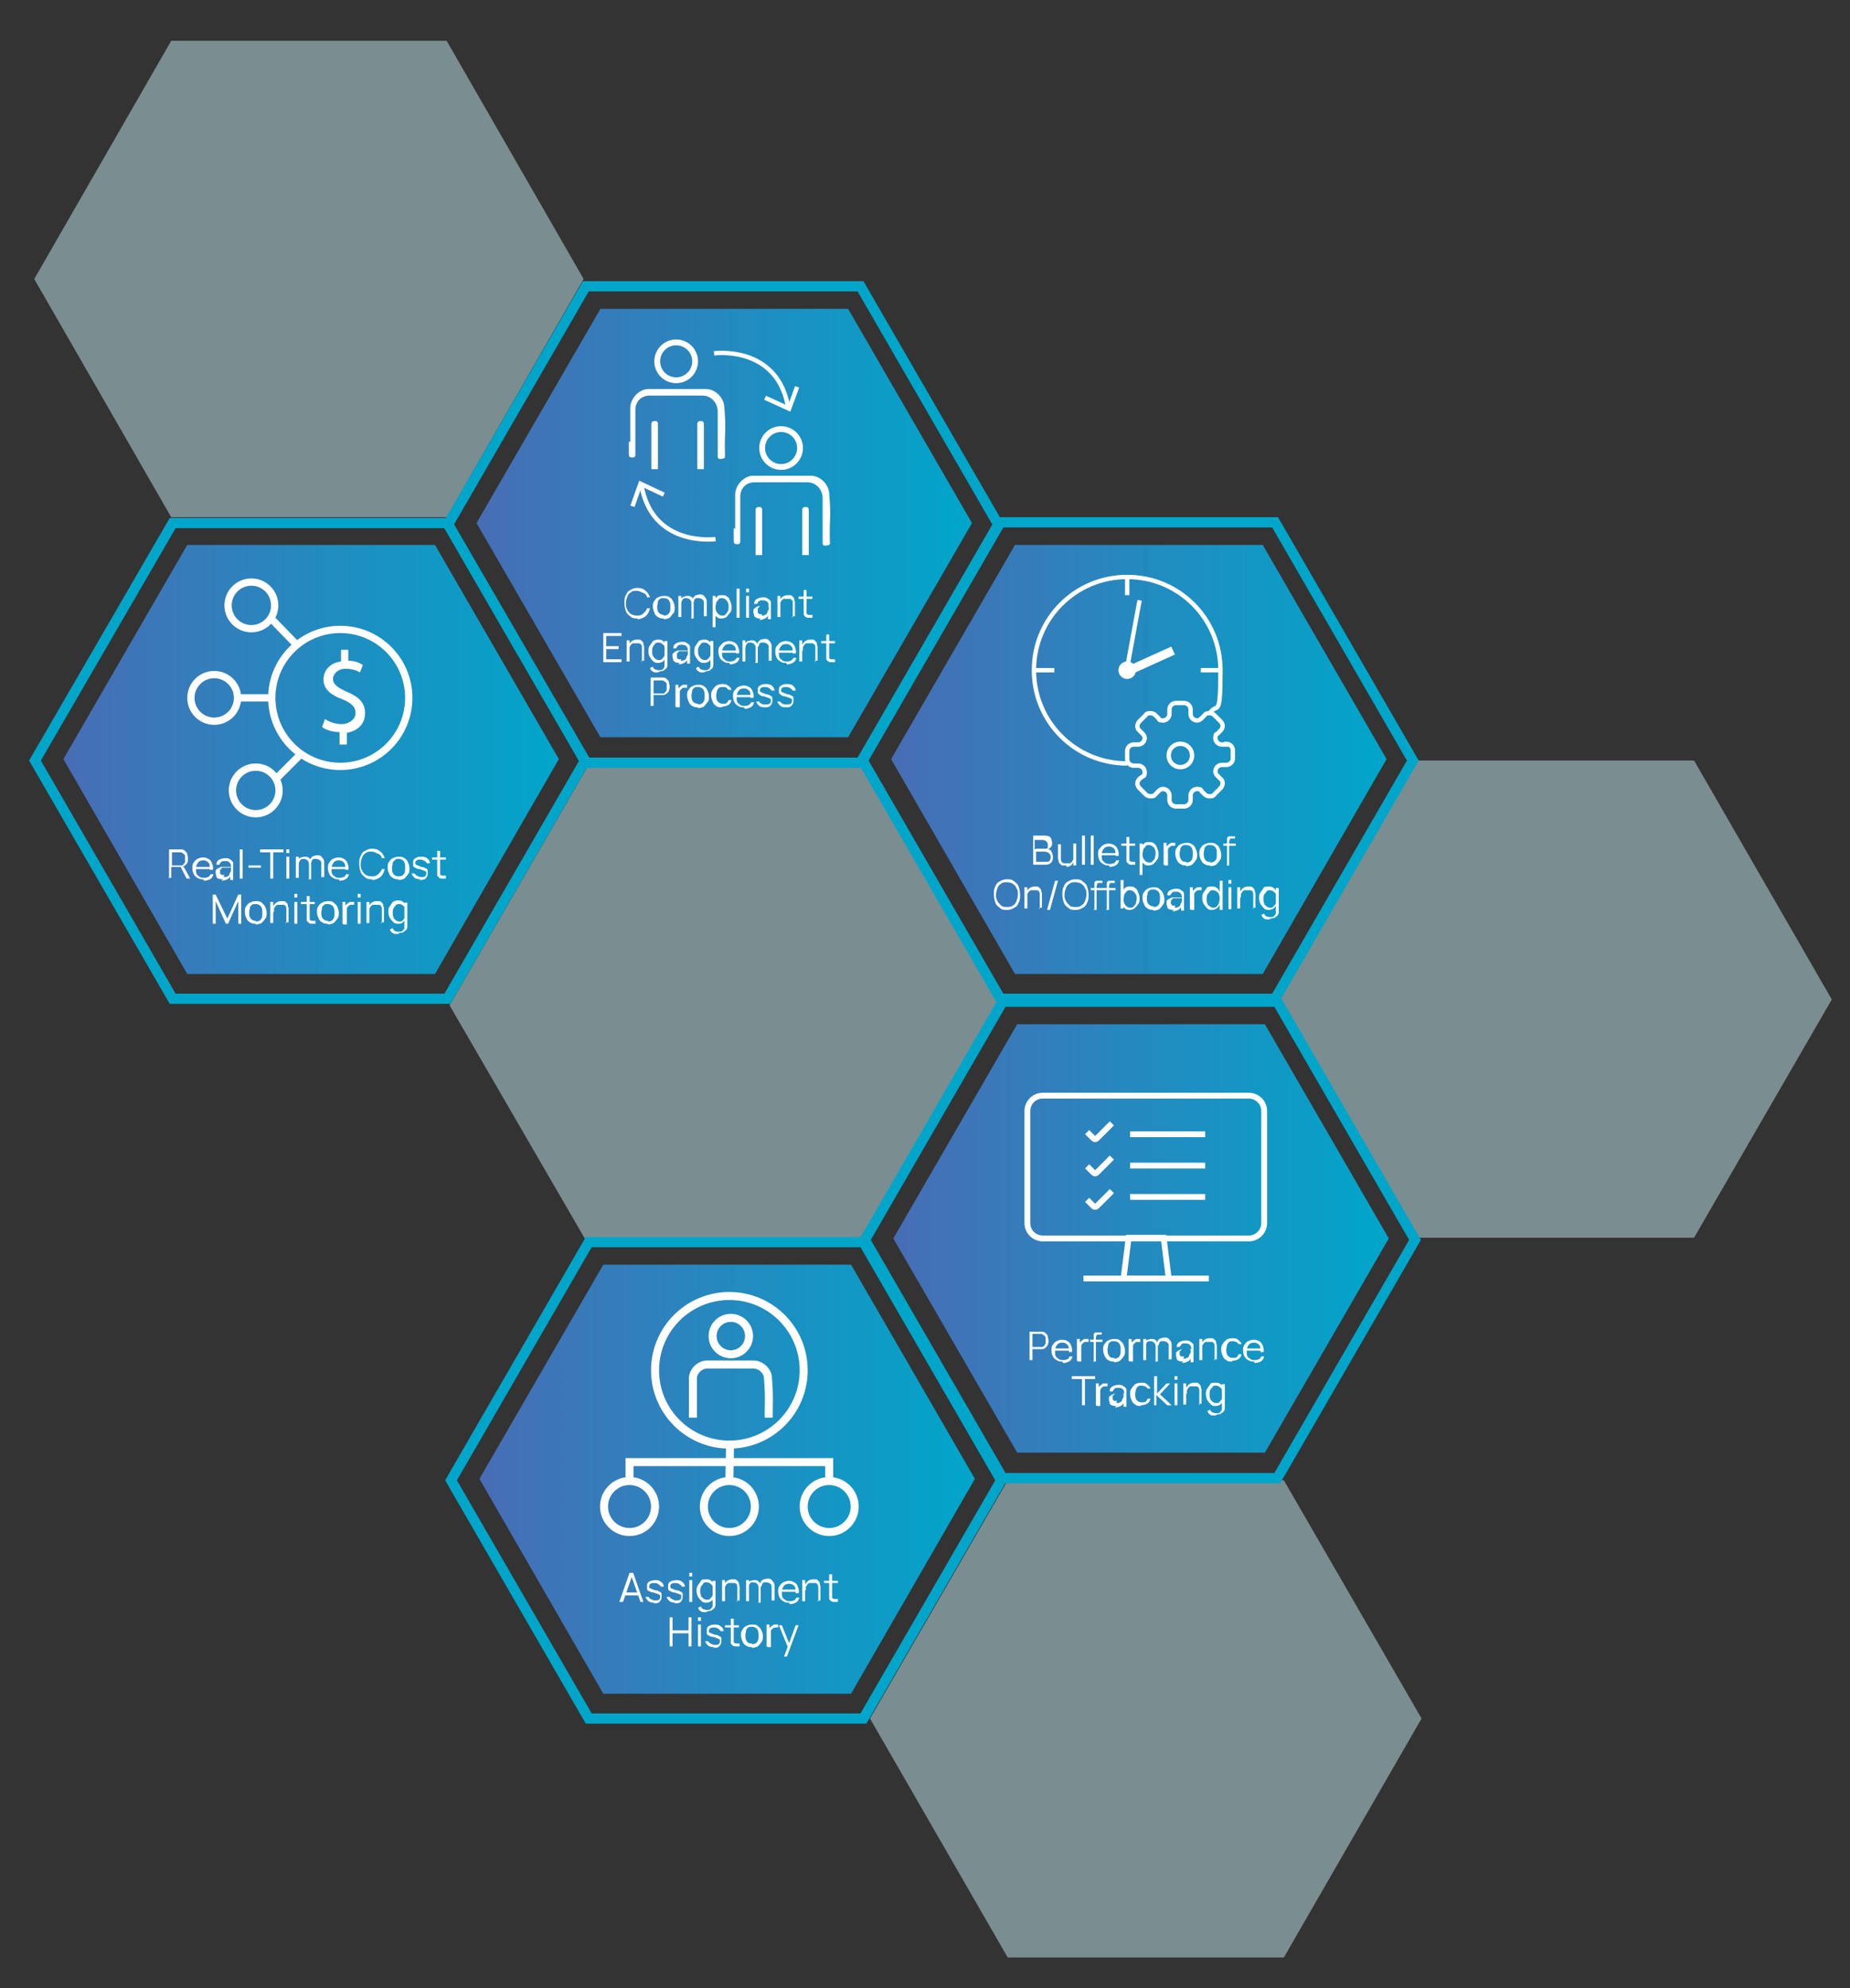 <?xml version="1.0" encoding="UTF-8"?>
<svg id="Layer_1" data-name="Layer 1" xmlns="http://www.w3.org/2000/svg" version="1.1" xmlns:xlink="http://www.w3.org/1999/xlink" viewBox="0 0 253.9 272.9">
  <rect x="0" y="0" width="253.9" height="272.9" fill="#333333" stroke="none"/>
  <defs>
    <style>
      .cls-1 {
        fill: url(#linear-gradient);
      }

      .cls-1, .cls-2, .cls-3, .cls-4, .cls-5, .cls-6, .cls-7 {
        stroke-width: 0px;
      }

      .cls-8 {
        stroke-width: .8px;
      }

      .cls-8, .cls-9, .cls-10, .cls-11, .cls-12, .cls-13, .cls-14, .cls-15 {
        fill: none;
        stroke-miterlimit: 10;
      }

      .cls-8, .cls-10, .cls-11, .cls-12, .cls-13, .cls-14, .cls-15 {
        stroke: #fff;
      }

      .cls-2 {
        fill: url(#linear-gradient-5);
      }

      .cls-9 {
        stroke: #00a6ca;
        stroke-width: 1.4px;
      }

      .cls-10 {
        stroke-width: 1.1px;
      }

      .cls-3 {
        fill: url(#linear-gradient-2);
      }

      .cls-11 {
        stroke-width: .8px;
      }

      .cls-4 {
        fill: url(#linear-gradient-3);
      }

      .cls-12 {
        stroke-width: .6px;
      }

      .cls-5 {
        fill: #c3e8f1;
        opacity: .5;
      }

      .cls-13 {
        stroke-width: 1px;
      }

      .cls-14 {
        stroke-width: 1.2px;
      }

      .cls-6 {
        fill: #fff;
      }

      .cls-15 {
        stroke-width: .6px;
      }

      .cls-7 {
        fill: url(#linear-gradient-4);
      }
    </style>
    <linearGradient id="linear-gradient" x1="65.4" y1="71.8" x2="133.4" y2="71.8" gradientUnits="userSpaceOnUse">
      <stop offset="0" stop-color="#486db5"/>
      <stop offset="1" stop-color="#00a6ca"/>
    </linearGradient>
    <linearGradient id="linear-gradient-2" x1="122.3" y1="104.2" x2="190.3" y2="104.2" xlink:href="#linear-gradient"/>
    <linearGradient id="linear-gradient-3" x1="65.8" y1="203" x2="133.8" y2="203" xlink:href="#linear-gradient"/>
    <linearGradient id="linear-gradient-4" x1="8.7" y1="104.2" x2="76.7" y2="104.2" xlink:href="#linear-gradient"/>
    <linearGradient id="linear-gradient-5" x1="122.6" y1="170" x2="190.6" y2="170" xlink:href="#linear-gradient"/>
  </defs>
  <polygon class="cls-5" points="176.2 268.7 138.3 268.7 119.4 235.9 138.3 203.2 176.2 203.2 195.1 235.9 176.2 268.7"/>
  <polygon class="cls-5" points="232.5 169.9 194.6 169.9 175.7 137.2 194.6 104.4 232.5 104.4 251.4 137.2 232.5 169.9"/>
  <polygon class="cls-5" points="118.3 170.6 80.6 170.6 61.7 138 80.6 105.3 118.3 105.3 137.1 138 118.3 170.6"/>
  <polygon class="cls-5" points="61.3 71 23.5 71 4.7 38.3 23.5 5.6 61.3 5.6 80.1 38.3 61.3 71"/>
  <g>
    <polygon class="cls-1" points="116.4 101.2 82.4 101.2 65.4 71.8 82.4 42.4 116.4 42.4 133.4 71.8 116.4 101.2"/>
    <polygon class="cls-9" points="118.1 104.7 80.4 104.7 61.5 72 80.4 39.3 118.1 39.3 137 72 118.1 104.7"/>
  </g>
  <g>
    <polygon class="cls-3" points="173.3 133.7 139.3 133.7 122.3 104.2 139.3 74.8 173.3 74.8 190.3 104.2 173.3 133.7"/>
    <polygon class="cls-9" points="175 137.1 137.3 137.1 118.4 104.4 137.3 71.7 175 71.7 193.9 104.4 175 137.1"/>
  </g>
  <g>
    <polygon class="cls-4" points="116.8 232.5 82.8 232.5 65.8 203 82.8 173.6 116.8 173.6 133.8 203 116.8 232.5"/>
    <polygon class="cls-9" points="118.5 235.9 80.8 235.9 61.9 203.2 80.8 170.5 118.5 170.5 137.4 203.2 118.5 235.9"/>
  </g>
  <g>
    <polygon class="cls-7" points="59.7 133.7 25.7 133.7 8.7 104.2 25.7 74.8 59.7 74.8 76.7 104.2 59.7 133.7"/>
    <polygon class="cls-9" points="61.4 137.1 23.7 137.1 4.8 104.4 23.7 71.8 61.4 71.8 80.3 104.4 61.4 137.1"/>
  </g>
  <g id="Artwork_30" data-name="Artwork 30">
    <circle class="cls-13" cx="46.7" cy="95.8" r="9.4"/>
    <circle class="cls-13" cx="34.5" cy="83.1" r="3.2"/>
    <g>
      <circle class="cls-13" cx="35.1" cy="108.5" r="3.2"/>
      <circle class="cls-13" cx="29.4" cy="95.8" r="3.2"/>
    </g>
    <line class="cls-13" x1="37.2" y1="84.9" x2="40.7" y2="88.5"/>
    <line class="cls-13" x1="37.8" y1="107" x2="41.3" y2="103.5"/>
    <line class="cls-13" x1="37.5" y1="95.8" x2="32.6" y2="95.8"/>
    <path class="cls-6" d="M46.6,102.1v-1.6c-.9,0-1.9-.3-2.4-.7l.4-1.1c.6.4,1.4.7,2.3.7s1.9-.6,1.9-1.5-.6-1.4-1.8-1.9c-1.6-.6-2.6-1.4-2.6-2.7s.9-2.3,2.4-2.5v-1.6h1v1.5c.9,0,1.6.3,2,.6l-.4,1c-.3-.2-1-.5-2-.5s-1.7.7-1.7,1.4.6,1.2,2,1.8c1.6.7,2.4,1.5,2.4,2.9s-.9,2.4-2.5,2.7v1.6h-1Z"/>
  </g>
  <g id="Artwork_58" data-name="Artwork 58">
    <g>
      <path class="cls-6" d="M89.4,64.4c0-6.2,0,.3,0-6,0-.4,0-.6.5-.6.3,0,.4.1.4.5,0,.5,0,1,0,1.5,0,5.8,0-1.2,0,4.6h-.9Z"/>
      <path class="cls-6" d="M95.7,64.4c0-6.2,0,.3,0-6,0-.4,0-.6.5-.6.3,0,.4.1.4.5,0,.5,0,1,0,1.5,0,5.8,0-1.2,0,4.6h-.9Z"/>
      <path class="cls-6" d="M86.5,60.7c0-1.6,0-3.2,0-4.7,0-1.3,1.2-2.6,2.5-2.6,2.6,0,5.3,0,7.9,0,1.2,0,2.4,1.1,2.5,2.4.3,3.4,0,3.4.1,6.8,0,.4-.2.3-.5.4-.4,0-.5,0-.5-.5,0-3.1,0-2.9,0-6,0-1.2-.9-2.2-2.1-2.2-2.4,0-4.8,0-7.2,0-1.2,0-2,.8-2,2,0,3.1,0,2.9,0,6,0,.3,0,.5-.4.5-.4,0-.5-.1-.5-.5,0-1.7,0,0,0-1.7Z"/>
      <circle class="cls-11" cx="92.8" cy="49.6" r="2.6"/>
    </g>
    <g>
      <path class="cls-6" d="M103.7,76.2c0-6.2,0,.3,0-6,0-.4,0-.6.5-.6.3,0,.4.1.4.5,0,.5,0,1,0,1.5,0,5.8,0-1.2,0,4.6h-.9Z"/>
      <path class="cls-6" d="M110.1,76.2c0-6.2,0,.3,0-6,0-.4,0-.6.5-.6.3,0,.4.1.4.5,0,.5,0,1,0,1.5,0,5.8,0-1.2,0,4.6h-.9Z"/>
      <path class="cls-6" d="M100.9,72.6c0-1.6,0-3.2,0-4.7,0-1.3,1.2-2.6,2.5-2.6,2.6,0,5.3,0,7.9,0,1.2,0,2.4,1.1,2.5,2.4.3,3.4,0,3.4.1,6.8,0,.4-.2.3-.5.4-.4,0-.5,0-.5-.5,0-3.1,0-2.9,0-6,0-1.2-.9-2.2-2.1-2.2-2.4,0-4.8,0-7.2,0-1.2,0-2,.8-2,2,0,3.1,0,2.9,0,6,0,.3,0,.5-.4.5-.4,0-.5-.1-.5-.5,0-1.7,0,0,0-1.7Z"/>
      <circle class="cls-11" cx="107.2" cy="61.5" r="2.6"/>
    </g>
    <g>
      <path class="cls-15" d="M108.2,56.1c-1.4-8.8-10.2-7.6-10.2-7.6"/>
      <polyline class="cls-15" points="105 54.6 108.3 56.1 109.4 53.1"/>
    </g>
    <g>
      <path class="cls-15" d="M88,66.4c1.4,8.8,10.2,7.6,10.2,7.6"/>
      <polyline class="cls-15" points="91.1 67.9 87.9 66.4 86.8 69.5"/>
    </g>
  </g>
  <g id="Artwork_84" data-name="Artwork 84">
    <path class="cls-12" d="M154.7,104.8c-7.1,0-12.8-5.7-12.8-12.8s5.7-12.8,12.8-12.8,12.8,5.7,12.8,12.8-.5,4.2-1.5,6"/>
    <path class="cls-12" d="M168.3,102.2h-.6c-.5,0-.9-.4-.9-.9s.1-.5.3-.6l.4-.4c.4-.4.4-.9,0-1.3l-.8-.8c-.2-.2-.4-.3-.7-.3s-.5,0-.7.3l-.4.4c-.2.2-.4.3-.6.3-.5,0-.9-.4-.9-.9v-.6c0-.5-.4-.9-.9-.9h-1.1c-.5,0-.9.4-.9.9v.6c0,.5-.4.9-.9.9s-.5-.1-.6-.3l-.4-.4c-.2-.2-.4-.3-.7-.3s-.5,0-.7.3l-.8.8c-.4.4-.4,1,0,1.3l.4.4c.2.2.3.4.3.6,0,.5-.4.9-.9.9h-.6c-.5,0-.9.4-.9.9v1.1c0,.5.4.9.9.9h.6c.5,0,.9.4.9.9s-.1.5-.3.6l-.4.3c-.4.4-.4.9,0,1.3l.8.8c.2.2.4.3.7.3s.5,0,.7-.3l.4-.4c.2-.2.4-.3.6-.3.5,0,.9.4.9.9v.6c0,.5.4.9.9.9h1.1c.5,0,.9-.4.9-.9v-.6c0-.5.4-.9.9-.9s.5.1.6.3l.4.4c.2.2.4.3.7.3s.5,0,.7-.3l.8-.8c.4-.4.4-1,0-1.3l-.4-.4c-.2-.2-.3-.4-.3-.6,0-.5.4-.9.9-.9h.6c.5,0,.9-.4.9-.9v-1.1c0-.5-.4-.9-.9-.9Z"/>
    <path class="cls-12" d="M163.6,103.7c0,.9-.7,1.6-1.6,1.6s-1.6-.7-1.6-1.6.7-1.6,1.6-1.6,1.6.7,1.6,1.6Z"/>
    <line class="cls-12" x1="142" y1="92" x2="144.7" y2="92"/>
    <line class="cls-12" x1="164.8" y1="92" x2="167.5" y2="92"/>
    <line class="cls-12" x1="154.7" y1="81.7" x2="154.7" y2="79"/>
    <circle class="cls-6" cx="154.7" cy="92" r="1.2"/>
    <line class="cls-12" x1="156.4" y1="82.4" x2="154.8" y2="91.1"/>
    <line class="cls-14" x1="154.6" y1="92.2" x2="161" y2="89.3"/>
  </g>
  <g id="Artwork_73" data-name="Artwork 73">
    <circle class="cls-10" cx="100.1" cy="188.1" r="10.2"/>
    <circle class="cls-10" cx="86.4" cy="206.8" r="3.5"/>
    <circle class="cls-10" cx="100.1" cy="206.8" r="3.5"/>
    <line class="cls-10" x1="100.2" y1="198" x2="100.1" y2="203.4"/>
    <circle class="cls-10" cx="113.8" cy="206.8" r="3.5"/>
    <polyline class="cls-10" points="113.8 203.2 113.8 200.7 86.4 200.7 86.4 203.2"/>
    <g>
      <path class="cls-10" d="M105.5,194.6c0-2.7.1-2.8-.1-5.4,0-1-1-1.9-2-1.9-2.1,0-4.2,0-6.3,0-1.1,0-2.1,1-2,2.1,0,1.3,0,2.5,0,3.8,0,1.3,0,0,0,1.4"/>
      <circle class="cls-10" cx="100.3" cy="183.4" r="2.5"/>
    </g>
  </g>
  <g>
    <path class="cls-6" d="M23.2,120.6v-4h1.5s0,0,.1,0c0,0,0,0,.1,0,.2,0,.4.1.5.2s.3.3.3.4c0,.2.1.4.1.6,0,.3,0,.6-.2.8-.2.2-.4.4-.7.4h-.1s-1.3,0-1.3,0v1.5h-.4ZM23.6,118.8h1.1s0,0,.1,0c0,0,0,0,.1,0,.1,0,.2,0,.3-.2,0,0,.2-.2.2-.3,0-.1,0-.2,0-.4s0-.2,0-.4c0-.1-.1-.2-.2-.3,0,0-.2-.1-.3-.2,0,0,0,0-.1,0,0,0,0,0-.1,0h-1.1v1.7ZM25.6,120.6l-.8-1.6h.4c0-.1.9,1.6.9,1.6h-.5Z"/>
    <path class="cls-6" d="M27.9,120.7c-.3,0-.5,0-.8-.2-.2-.1-.4-.3-.5-.5-.1-.2-.2-.5-.2-.8s0-.6.2-.8c.1-.2.3-.4.5-.5.2-.1.5-.2.7-.2s.5,0,.8.2c.2.1.4.3.5.6s.2.6.1.9h-.4c0-.5,0-.8-.2-1-.2-.2-.4-.3-.7-.3s-.6.1-.7.3c-.2.2-.3.5-.3.9s0,.7.3.9c.2.2.4.3.7.3s.4,0,.6-.1c.2,0,.3-.2.4-.4h.4c-.1.4-.3.6-.5.7-.2.1-.5.2-.8.2ZM26.8,119.3v-.3h2.3v.3h-2.3Z"/>
    <path class="cls-6" d="M30.6,120.7c-.2,0-.4,0-.6-.1-.2,0-.3-.2-.3-.3s-.1-.3-.1-.4,0-.3,0-.4c0-.1.2-.2.3-.3.1,0,.2-.1.4-.2.2,0,.3,0,.5,0,.2,0,.4,0,.5,0,.2,0,.3,0,.5,0h-.1c0-.2,0-.4-.2-.6s-.3-.2-.6-.2-.4,0-.5.1c-.1,0-.2.2-.3.4h-.4c0-.4.2-.6.4-.7.2-.1.5-.2.8-.2s.5,0,.7.2c.2.1.3.2.4.4,0,0,0,.2,0,.3,0,.1,0,.2,0,.3v1.8h-.4v-.7h.1c-.1.3-.3.5-.5.6s-.5.2-.8.2ZM30.7,120.4c.2,0,.4,0,.5-.1.1,0,.3-.2.3-.3,0-.1.1-.3.2-.4,0,0,0-.2,0-.3,0-.1,0-.2,0-.3h.2c-.1,0-.3.1-.4.1s-.3,0-.5,0c-.2,0-.3,0-.4,0,0,0-.2,0-.2.1s-.1.1-.2.2c0,0,0,.2,0,.3s0,.2,0,.2.1.1.2.2c0,0,.2,0,.4,0Z"/>
    <path class="cls-6" d="M32.9,120.6v-4h.4v4h-.4Z"/>
    <path class="cls-6" d="M34.1,119.1v-.3h1.7v.3h-1.7Z"/>
    <path class="cls-6" d="M37.1,120.6v-3.6h-1.4v-.4h3.2v.4h-1.4v3.6h-.4Z"/>
    <path class="cls-6" d="M39.3,117.1v-.5h.4v.5h-.4ZM39.3,120.6v-3h.4v3h-.4Z"/>
    <path class="cls-6" d="M40.6,120.6v-3h.4v.7h0v2.2h-.4ZM42.4,120.6v-1.9c0-.2,0-.4-.2-.6-.1-.1-.3-.2-.5-.2s-.4,0-.5.2c-.1.1-.2.3-.2.6h-.2c0-.3,0-.5.1-.6,0-.2.2-.3.4-.4.2,0,.3-.1.5-.1s.4,0,.5.1c.1,0,.3.2.3.4s.1.3.1.6v2h-.4ZM44.1,120.6v-2c0-.2,0-.4-.2-.5-.1-.1-.3-.2-.5-.2s-.2,0-.3,0c-.1,0-.2.1-.3.2,0,.1-.1.3-.1.4h-.2c0-.3,0-.5.1-.6s.2-.3.4-.4c.2,0,.3-.1.5-.1.3,0,.5,0,.7.3.2.2.3.4.3.7v2h-.4Z"/>
    <path class="cls-6" d="M46.5,120.7c-.3,0-.5,0-.8-.2-.2-.1-.4-.3-.5-.5-.1-.2-.2-.5-.2-.8s0-.6.2-.8c.1-.2.3-.4.5-.5.2-.1.5-.2.7-.2s.5,0,.8.2c.2.1.4.3.5.6s.2.6.1.9h-.4c0-.5,0-.8-.2-1-.2-.2-.4-.3-.7-.3s-.6.1-.7.3c-.2.2-.3.5-.3.9s0,.7.3.9c.2.2.4.3.7.3s.4,0,.6-.1c.2,0,.3-.2.4-.4h.4c-.1.4-.3.6-.5.7-.2.1-.5.2-.8.2ZM45.3,119.3v-.3h2.3v.3h-2.3Z"/>
    <path class="cls-6" d="M51.1,120.7c-.4,0-.7,0-1-.3-.3-.2-.5-.4-.6-.7-.1-.3-.2-.7-.2-1.1s0-.8.2-1.1c.1-.3.3-.6.6-.7.3-.2.6-.3,1-.3s.8.1,1.1.4c.3.2.5.6.6.9h-.4c0-.2-.2-.5-.5-.6s-.5-.3-.9-.3-.6,0-.8.2c-.2.1-.4.3-.5.6-.1.3-.2.5-.2.9,0,.3,0,.6.2.9.1.3.3.4.5.6.2.1.5.2.8.2s.6,0,.9-.3.4-.4.5-.7h.4c-.1.5-.3.8-.6,1.1-.3.2-.7.4-1.1.4Z"/>
    <path class="cls-6" d="M54.7,120.7c-.3,0-.5,0-.8-.2-.2-.1-.4-.3-.5-.6-.1-.2-.2-.5-.2-.8s0-.6.2-.8c.1-.2.3-.4.5-.5.2-.1.5-.2.8-.2s.6,0,.8.2c.2.1.4.3.5.6.1.2.2.5.2.8s0,.6-.2.8c-.1.2-.3.4-.5.6-.2.1-.5.2-.8.2ZM54.7,120.3c.3,0,.6-.1.7-.3.2-.2.2-.5.2-.9s0-.6-.2-.9c-.2-.2-.4-.3-.7-.3s-.4,0-.5.2c-.1,0-.3.2-.3.4,0,.2-.1.4-.1.6,0,.4,0,.6.2.9.2.2.4.3.7.3Z"/>
    <path class="cls-6" d="M57.8,120.7c-.3,0-.6,0-.9-.2-.2-.2-.4-.4-.4-.6h.4c0,0,.1.2.3.3.2.1.4.2.6.2s.4,0,.5-.1c.1,0,.2-.2.2-.4s0-.2,0-.2c0,0-.1-.1-.3-.2-.1,0-.3-.1-.6-.2-.3,0-.5-.1-.6-.2-.2,0-.3-.2-.3-.3,0,0,0-.2,0-.4s0-.3.1-.4c0-.1.2-.2.4-.3s.4-.1.6-.1.4,0,.6.1c.2,0,.3.2.4.3.1.1.2.3.2.5h-.4c0,0-.1-.2-.3-.3s-.3-.2-.6-.2c-.2,0-.4,0-.5.1-.1,0-.2.2-.2.3s0,.1,0,.2c0,0,.1.1.3.2.1,0,.3.1.5.2.3,0,.5.1.6.2.2,0,.3.2.3.3,0,.1,0,.2,0,.4,0,.3-.1.5-.3.7-.2.2-.5.2-.9.2Z"/>
    <path class="cls-6" d="M59.3,118v-.3h1.9v.3h-1.9ZM61.2,120.6c-.2,0-.3,0-.5,0-.2,0-.3,0-.4-.1s-.2-.2-.3-.3c0-.1,0-.2,0-.3s0-.2,0-.4v-2.7h.4v2.7c0,.1,0,.2,0,.3,0,0,0,.2,0,.2,0,.1.2.2.3.2.1,0,.3,0,.5,0v.4Z"/>
    <path class="cls-6" d="M29.2,126.8v-4h.4l1.6,3.3,1.5-3.3h.4v4h-.4v-3.1l-1.4,3.1h-.3l-1.4-3.1v3.1h-.4Z"/>
    <path class="cls-6" d="M35.1,126.8c-.3,0-.5,0-.8-.2-.2-.1-.4-.3-.5-.6-.1-.2-.2-.5-.2-.8s0-.6.2-.8c.1-.2.3-.4.5-.5.2-.1.5-.2.8-.2s.6,0,.8.2.4.3.5.6c.1.2.2.5.2.8s0,.6-.2.8c-.1.2-.3.4-.5.6-.2.1-.5.2-.8.2ZM35.1,126.5c.3,0,.6-.1.7-.3.2-.2.2-.5.2-.9s0-.6-.2-.9c-.2-.2-.4-.3-.7-.3s-.4,0-.5.1c-.1.1-.3.2-.3.4,0,.2-.1.4-.1.6,0,.4,0,.6.2.9.2.2.4.3.7.3Z"/>
    <path class="cls-6" d="M37.1,126.8v-3h.4v.7h0v2.2h-.4ZM39.3,126.8v-1.5c0-.2,0-.3,0-.5,0-.1,0-.3-.1-.4,0-.1-.2-.2-.3-.2-.1,0-.2,0-.4,0s-.3,0-.4,0c-.1,0-.2.1-.3.2s-.1.2-.2.3c0,.1,0,.3,0,.5h-.3c0-.4,0-.6.2-.8.1-.2.3-.4.4-.5.2-.1.4-.2.6-.2s.3,0,.5,0c.1,0,.2.1.3.2,0,0,.2.2.2.3,0,.1,0,.2.1.4,0,.1,0,.3,0,.4v1.6h-.4Z"/>
    <path class="cls-6" d="M40.4,123.2v-.5h.4v.5h-.4ZM40.4,126.8v-3h.4v3h-.4Z"/>
    <path class="cls-6" d="M41.3,124.1v-.3h1.9v.3h-1.9ZM43.3,126.8c-.2,0-.3,0-.5,0-.2,0-.3,0-.4-.1s-.2-.2-.3-.3c0-.1,0-.2,0-.3s0-.2,0-.4v-2.7h.4v2.7c0,.1,0,.2,0,.3,0,0,0,.2,0,.2,0,.1.2.2.3.2.1,0,.3,0,.5,0v.4Z"/>
    <path class="cls-6" d="M45,126.8c-.3,0-.5,0-.8-.2-.2-.1-.4-.3-.5-.6-.1-.2-.2-.5-.2-.8s0-.6.2-.8c.1-.2.3-.4.5-.5.2-.1.5-.2.8-.2s.6,0,.8.2.4.3.5.6c.1.2.2.5.2.8s0,.6-.2.8c-.1.2-.3.4-.5.6-.2.1-.5.2-.8.2ZM45,126.5c.3,0,.6-.1.7-.3.2-.2.2-.5.2-.9s0-.6-.2-.9c-.2-.2-.4-.3-.7-.3s-.4,0-.5.1c-.1.1-.3.2-.3.4,0,.2-.1.4-.1.6,0,.4,0,.6.2.9.2.2.4.3.7.3Z"/>
    <path class="cls-6" d="M47,126.8v-3h.4v.7h0c0-.2,0-.3.1-.3,0,0,.1-.1.2-.2,0,0,.2-.1.3-.2.1,0,.2,0,.3,0s.2,0,.3,0v.4c-.1,0-.2,0-.4,0s-.2,0-.4.2c0,0-.2.2-.2.3,0,.1,0,.2,0,.3,0,.1,0,.2,0,.4v1.5h-.4Z"/>
    <path class="cls-6" d="M49.1,123.2v-.5h.4v.5h-.4ZM49.1,126.8v-3h.4v3h-.4Z"/>
    <path class="cls-6" d="M50.3,126.8v-3h.4v.7h0v2.2h-.4ZM52.4,126.8v-1.5c0-.2,0-.3,0-.5,0-.1,0-.3-.1-.4,0-.1-.2-.2-.3-.2-.1,0-.2,0-.4,0s-.3,0-.4,0c-.1,0-.2.1-.3.2s-.1.2-.2.3c0,.1,0,.3,0,.5h-.3c0-.4,0-.6.2-.8.1-.2.3-.4.4-.5.2-.1.4-.2.6-.2s.3,0,.5,0c.1,0,.2.1.3.2,0,0,.2.2.2.3,0,.1,0,.2.1.4,0,.1,0,.3,0,.4v1.6h-.4Z"/>
    <path class="cls-6" d="M54.7,126.8c-.3,0-.5,0-.7-.2s-.3-.3-.5-.6c-.1-.2-.2-.5-.2-.8s0-.6.2-.8c.1-.2.3-.4.4-.6.2-.1.4-.2.7-.2s.5,0,.7.2c.2.1.3.3.4.6,0,.2.1.5.1.8s0,.6-.1.8-.2.4-.4.6-.4.2-.7.2ZM54.7,128.2c-.2,0-.3,0-.5,0-.1,0-.3-.1-.4-.2-.1,0-.2-.2-.3-.4l.4-.2c0,.2.2.3.3.4s.3.1.5.1.4,0,.5-.1c.1,0,.2-.2.3-.4,0-.2,0-.4,0-.6v-.8h0v-2.1h.4v2.9c0,0,0,.2,0,.2s0,.2,0,.2c0,.2-.1.4-.2.5-.1.1-.3.2-.4.3-.2,0-.4.1-.6.1ZM54.8,126.5c.2,0,.4,0,.5-.2.1-.1.2-.2.3-.4s.1-.4.1-.6,0-.4-.1-.6c0-.2-.2-.3-.3-.4-.1-.1-.3-.2-.5-.2s-.4,0-.5.2c-.1.1-.2.2-.3.4s-.1.4-.1.6,0,.4.1.6c0,.2.2.3.3.4s.3.2.5.2Z"/>
  </g>
  <g>
    <path class="cls-6" d="M87.5,84.9c-.4,0-.7,0-1-.3-.3-.2-.5-.4-.6-.7-.1-.3-.2-.7-.2-1.1s0-.8.2-1.1c.1-.3.3-.6.6-.7.3-.2.6-.3,1-.3s.8.1,1.1.4c.3.2.5.6.6.9h-.4c0-.2-.2-.5-.5-.6s-.5-.3-.9-.3-.6,0-.8.2c-.2.1-.4.3-.5.6-.1.3-.2.5-.2.9,0,.3,0,.6.2.9.1.3.3.4.5.6.2.1.5.2.8.2s.6,0,.9-.3c.2-.2.4-.4.5-.7h.4c-.1.5-.3.8-.6,1.1-.3.2-.7.4-1.1.4Z"/>
    <path class="cls-6" d="M91.1,84.9c-.3,0-.5,0-.8-.2-.2-.1-.4-.3-.5-.6s-.2-.5-.2-.8,0-.6.2-.8c.1-.2.3-.4.5-.5.2-.1.5-.2.8-.2s.6,0,.8.2c.2.1.4.3.5.6.1.2.2.5.2.8s0,.6-.2.8-.3.4-.5.6c-.2.1-.5.2-.8.2ZM91.1,84.5c.3,0,.6-.1.7-.3.2-.2.2-.5.2-.9s0-.6-.2-.9c-.2-.2-.4-.3-.7-.3s-.4,0-.5.1-.3.2-.3.4c0,.2-.1.4-.1.6,0,.4,0,.6.2.9.2.2.4.3.7.3Z"/>
    <path class="cls-6" d="M93.1,84.8v-3h.4v.7h0v2.2h-.4ZM94.9,84.8v-1.9c0-.2,0-.4-.2-.6-.1-.1-.3-.2-.5-.2s-.4,0-.5.2c-.1.1-.2.3-.2.6h-.2c0-.3,0-.5.1-.6s.2-.3.4-.4c.2,0,.3-.1.5-.1s.4,0,.5.1c.1,0,.3.2.3.4s.1.3.1.6v2h-.4ZM96.6,84.8v-2c0-.2,0-.4-.2-.5-.1-.1-.3-.2-.5-.2s-.2,0-.3,0c-.1,0-.2.1-.3.2,0,.1-.1.3-.1.4h-.2c0-.3,0-.5.1-.6s.2-.3.4-.4c.2,0,.3-.1.5-.1.3,0,.5,0,.7.3.2.2.3.4.3.7v2h-.4Z"/>
    <path class="cls-6" d="M97.8,86.1v-4.3h.4v2.2h0v2.1h-.4ZM99.1,84.9c-.3,0-.5,0-.7-.2-.2-.1-.3-.3-.4-.6s-.1-.5-.1-.8,0-.6.1-.8c0-.2.2-.4.4-.6s.4-.2.7-.2.5,0,.7.2c.2.1.3.3.4.6.1.2.2.5.2.8s0,.6-.2.8-.3.4-.5.6c-.2.1-.4.2-.7.2ZM99.1,84.5c.2,0,.4,0,.5-.2.1-.1.2-.2.3-.4s.1-.4.1-.6,0-.4-.1-.6-.2-.3-.3-.4c-.1-.1-.3-.2-.5-.2s-.4,0-.5.2-.2.2-.3.4c0,.2-.1.4-.1.6s0,.4.1.6.2.3.3.4c.1.1.3.2.5.2Z"/>
    <path class="cls-6" d="M101.1,84.8v-4h.4v4h-.4Z"/>
    <path class="cls-6" d="M102.4,81.3v-.5h.4v.5h-.4ZM102.4,84.8v-3h.4v3h-.4Z"/>
    <path class="cls-6" d="M104.4,84.9c-.2,0-.4,0-.6-.1s-.3-.2-.3-.3c0-.1-.1-.3-.1-.4s0-.3,0-.4.2-.2.3-.3.2-.1.4-.2c.2,0,.3,0,.5,0s.4,0,.5,0c.2,0,.3,0,.5,0h-.1c0-.2,0-.4-.2-.6-.1-.1-.3-.2-.6-.2s-.4,0-.5.1c-.1,0-.2.2-.3.4h-.4c0-.4.2-.6.4-.7.2-.1.5-.2.8-.2s.5,0,.7.2c.2.1.3.2.4.4,0,0,0,.2,0,.3,0,.1,0,.2,0,.3v1.8h-.4v-.7h.1c-.1.3-.3.5-.5.6-.2.1-.5.2-.8.2ZM104.5,84.5c.2,0,.4,0,.5-.1.1,0,.3-.2.3-.3,0-.1.1-.3.2-.4,0,0,0-.2,0-.3,0-.1,0-.2,0-.3h.2c-.1,0-.3.1-.4.1s-.3,0-.5,0c-.2,0-.3,0-.4,0,0,0-.2,0-.2.1s-.1.1-.2.2c0,0,0,.2,0,.3s0,.2,0,.3c0,0,.1.1.2.2,0,0,.2,0,.4,0Z"/>
    <path class="cls-6" d="M106.7,84.8v-3h.4v.7h0v2.2h-.4ZM108.8,84.8v-1.5c0-.2,0-.3,0-.5s0-.3-.1-.4-.2-.2-.3-.2c-.1,0-.2,0-.4,0s-.3,0-.4,0c-.1,0-.2.1-.3.2s-.1.2-.2.3c0,.1,0,.3,0,.5h-.3c0-.4,0-.6.2-.8.1-.2.3-.4.4-.5.2-.1.4-.2.6-.2s.3,0,.5,0c.1,0,.2.1.3.2,0,0,.2.2.2.3,0,.1,0,.2.1.4,0,.1,0,.3,0,.4v1.6h-.4Z"/>
    <path class="cls-6" d="M109.6,82.2v-.3h1.9v.3h-1.9ZM111.5,84.8c-.2,0-.3,0-.5,0-.2,0-.3,0-.4-.1-.1,0-.2-.2-.3-.3,0-.1,0-.2,0-.3s0-.2,0-.4v-2.7h.4v2.7c0,.1,0,.2,0,.3,0,0,0,.2,0,.2,0,.1.2.2.3.2s.3,0,.5,0v.4Z"/>
    <path class="cls-6" d="M82.8,90.9v-4h2.5v.4h-2.1v1.4h1.7v.4h-1.7v1.4h2.1v.4h-2.5Z"/>
    <path class="cls-6" d="M86,90.9v-3h.4v.7h0v2.2h-.4ZM88.1,90.9v-1.5c0-.2,0-.3,0-.5s0-.3-.1-.4-.2-.2-.3-.2c-.1,0-.2,0-.4,0s-.3,0-.4,0c-.1,0-.2.1-.3.2s-.1.2-.2.3c0,.1,0,.3,0,.5h-.3c0-.4,0-.6.2-.8.1-.2.3-.4.4-.5.2-.1.4-.2.6-.2s.3,0,.5,0c.1,0,.2.1.3.2,0,0,.2.2.2.3,0,.1,0,.2.1.4,0,.1,0,.3,0,.4v1.6h-.4Z"/>
    <path class="cls-6" d="M90.4,91c-.3,0-.5,0-.7-.2-.2-.1-.3-.3-.5-.6s-.2-.5-.2-.8,0-.6.2-.8c.1-.2.3-.4.4-.6.2-.1.4-.2.7-.2s.5,0,.7.2c.2.1.3.3.4.6,0,.2.1.5.1.8s0,.6-.1.8-.2.4-.4.6c-.2.1-.4.2-.7.2ZM90.4,92.3c-.2,0-.3,0-.5,0-.1,0-.3-.1-.4-.2-.1,0-.2-.2-.3-.4l.4-.2c0,.2.2.3.3.4.1,0,.3.1.5.1s.4,0,.5-.1c.1,0,.2-.2.3-.4,0-.2,0-.4,0-.6v-.8h0v-2.1h.4v2.9c0,0,0,.2,0,.2,0,0,0,.2,0,.2,0,.2-.1.4-.2.5s-.3.2-.4.3c-.2,0-.4.1-.6.1ZM90.4,90.6c.2,0,.4,0,.5-.2.1-.1.2-.2.3-.4s.1-.4.1-.6,0-.4-.1-.6c0-.2-.2-.3-.3-.4s-.3-.2-.5-.2-.4,0-.5.2c-.1.1-.2.2-.3.4s-.1.4-.1.6,0,.4.1.6.2.3.3.4c.1.1.3.2.5.2Z"/>
    <path class="cls-6" d="M93.3,91c-.2,0-.4,0-.6-.1s-.3-.2-.3-.3c0-.1-.1-.3-.1-.4s0-.3,0-.4.2-.2.3-.3.2-.1.4-.2c.2,0,.3,0,.5,0s.4,0,.5,0c.2,0,.3,0,.5,0h-.1c0-.2,0-.4-.2-.6-.1-.1-.3-.2-.6-.2s-.4,0-.5.1c-.1,0-.2.2-.3.4h-.4c0-.4.2-.6.4-.7.2-.1.5-.2.8-.2s.5,0,.7.2c.2.1.3.2.4.4,0,0,0,.2,0,.3,0,.1,0,.2,0,.3v1.8h-.4v-.7h.1c-.1.3-.3.5-.5.6-.2.1-.5.2-.8.2ZM93.4,90.7c.2,0,.4,0,.5-.1.1,0,.3-.2.3-.3,0-.1.1-.3.2-.4,0,0,0-.2,0-.3,0-.1,0-.2,0-.3h.2c-.1,0-.3.1-.4.1s-.3,0-.5,0c-.2,0-.3,0-.4,0,0,0-.2,0-.2.1s-.1.1-.2.2c0,0,0,.2,0,.3s0,.2,0,.3c0,0,.1.1.2.2,0,0,.2,0,.4,0Z"/>
    <path class="cls-6" d="M96.7,91c-.3,0-.5,0-.7-.2-.2-.1-.3-.3-.5-.6s-.2-.5-.2-.8,0-.6.2-.8c.1-.2.3-.4.4-.6.2-.1.4-.2.7-.2s.5,0,.7.2c.2.1.3.3.4.6,0,.2.1.5.1.8s0,.6-.1.8-.2.4-.4.6c-.2.1-.4.2-.7.2ZM96.7,92.3c-.2,0-.3,0-.5,0-.1,0-.3-.1-.4-.2-.1,0-.2-.2-.3-.4l.4-.2c0,.2.2.3.3.4.1,0,.3.1.5.1s.4,0,.5-.1c.1,0,.2-.2.3-.4,0-.2,0-.4,0-.6v-.8h0v-2.1h.4v2.9c0,0,0,.2,0,.2,0,0,0,.2,0,.2,0,.2-.1.4-.2.5s-.3.2-.4.3c-.2,0-.4.1-.6.1ZM96.7,90.6c.2,0,.4,0,.5-.2.1-.1.2-.2.3-.4s.1-.4.1-.6,0-.4-.1-.6c0-.2-.2-.3-.3-.4s-.3-.2-.5-.2-.4,0-.5.2c-.1.1-.2.2-.3.4s-.1.4-.1.6,0,.4.1.6.2.3.3.4c.1.1.3.2.5.2Z"/>
    <path class="cls-6" d="M100.1,91c-.3,0-.5,0-.8-.2s-.4-.3-.5-.5c-.1-.2-.2-.5-.2-.8s0-.6.2-.8.3-.4.5-.5c.2-.1.5-.2.7-.2s.5,0,.8.2c.2.1.4.3.5.6s.2.6.1.9h-.4c0-.5,0-.8-.2-1s-.4-.3-.7-.3-.6.1-.7.3c-.2.2-.3.5-.3.9s0,.7.3.9c.2.2.4.3.7.3s.4,0,.6-.1.3-.2.4-.4h.4c-.1.4-.3.6-.5.7s-.5.2-.8.2ZM98.9,89.6v-.3h2.3v.3h-2.3Z"/>
    <path class="cls-6" d="M101.9,90.9v-3h.4v.7h0v2.2h-.4ZM103.7,90.9v-1.9c0-.2,0-.4-.2-.6-.1-.1-.3-.2-.5-.2s-.4,0-.5.2c-.1.1-.2.3-.2.6h-.2c0-.3,0-.5.1-.6s.2-.3.4-.4c.2,0,.3-.1.5-.1s.4,0,.5.1c.1,0,.3.2.3.4s.1.3.1.6v2h-.4ZM105.5,90.9v-2c0-.2,0-.4-.2-.5-.1-.1-.3-.2-.5-.2s-.2,0-.3,0c-.1,0-.2.1-.3.2,0,.1-.1.3-.1.4h-.2c0-.3,0-.5.1-.6s.2-.3.4-.4c.2,0,.3-.1.5-.1.3,0,.5,0,.7.3.2.2.3.4.3.7v2h-.4Z"/>
    <path class="cls-6" d="M107.9,91c-.3,0-.5,0-.8-.2s-.4-.3-.5-.5c-.1-.2-.2-.5-.2-.8s0-.6.2-.8.3-.4.5-.5c.2-.1.5-.2.7-.2s.5,0,.8.2c.2.1.4.3.5.6s.2.6.1.9h-.4c0-.5,0-.8-.2-1s-.4-.3-.7-.3-.6.1-.7.3c-.2.2-.3.5-.3.9s0,.7.3.9c.2.2.4.3.7.3s.4,0,.6-.1.3-.2.4-.4h.4c-.1.4-.3.6-.5.7s-.5.2-.8.2ZM106.7,89.6v-.3h2.3v.3h-2.3Z"/>
    <path class="cls-6" d="M109.7,90.9v-3h.4v.7h0v2.2h-.4ZM111.9,90.9v-1.5c0-.2,0-.3,0-.5s0-.3-.1-.4-.2-.2-.3-.2c-.1,0-.2,0-.4,0s-.3,0-.4,0c-.1,0-.2.1-.3.2s-.1.2-.2.3c0,.1,0,.3,0,.5h-.3c0-.4,0-.6.2-.8.1-.2.3-.4.4-.5.2-.1.4-.2.6-.2s.3,0,.5,0c.1,0,.2.1.3.2,0,0,.2.2.2.3,0,.1,0,.2.1.4,0,.1,0,.3,0,.4v1.6h-.4Z"/>
    <path class="cls-6" d="M112.7,88.3v-.3h1.9v.3h-1.9ZM114.6,90.9c-.2,0-.3,0-.5,0-.2,0-.3,0-.4-.1-.1,0-.2-.2-.3-.3,0-.1,0-.2,0-.3s0-.2,0-.4v-2.7h.4v2.7c0,.1,0,.2,0,.3,0,0,0,.2,0,.2,0,.1.2.2.3.2s.3,0,.5,0v.4Z"/>
    <path class="cls-6" d="M89.3,97v-4h1.5s0,0,.1,0c0,0,0,0,.1,0,.2,0,.4.1.5.2s.3.3.3.4c0,.2.1.4.1.6s0,.4-.1.6c0,.2-.2.3-.3.4s-.3.2-.5.2c0,0,0,0-.1,0,0,0,0,0-.1,0h-1.1v1.5h-.4ZM89.7,95.2h1.1s0,0,.1,0c0,0,0,0,.1,0,.1,0,.2,0,.3-.2,0,0,.2-.2.2-.3,0-.1,0-.2,0-.4s0-.2,0-.4c0-.1-.1-.2-.2-.3,0,0-.2-.1-.3-.2,0,0,0,0-.1,0,0,0,0,0-.1,0h-1.1v1.7Z"/>
    <path class="cls-6" d="M92.7,97v-3h.4v.7h0c0-.2,0-.3.1-.3s.1-.1.2-.2c0,0,.2-.1.3-.2.1,0,.2,0,.3,0s.2,0,.3,0v.4c-.1,0-.2,0-.4,0s-.2,0-.4.2c0,0-.2.2-.2.3,0,.1,0,.2,0,.3,0,.1,0,.2,0,.4v1.5h-.4Z"/>
    <path class="cls-6" d="M95.8,97.1c-.3,0-.5,0-.8-.2-.2-.1-.4-.3-.5-.6s-.2-.5-.2-.8,0-.6.2-.8c.1-.2.3-.4.5-.5.2-.1.5-.2.8-.2s.6,0,.8.2c.2.1.4.3.5.6.1.2.2.5.2.8s0,.6-.2.8-.3.4-.5.6c-.2.1-.5.2-.8.2ZM95.8,96.7c.3,0,.6-.1.7-.3.2-.2.2-.5.2-.9s0-.6-.2-.9c-.2-.2-.4-.3-.7-.3s-.4,0-.5.1-.3.2-.3.4c0,.2-.1.4-.1.6,0,.4,0,.6.2.9.2.2.4.3.7.3Z"/>
    <path class="cls-6" d="M99.1,97.1c-.3,0-.6,0-.8-.2-.2-.1-.4-.3-.5-.6s-.2-.5-.2-.8c0-.3,0-.6.2-.8.1-.2.3-.4.5-.6.2-.1.5-.2.8-.2s.6,0,.8.2c.2.1.4.3.5.6h-.4c0,0-.2-.2-.3-.3s-.3-.1-.5-.1-.4,0-.5.1-.2.2-.3.4c0,.2-.1.4-.1.6,0,.4,0,.6.2.9.2.2.4.3.7.3s.4,0,.5-.1c.1,0,.2-.2.3-.4h.4c-.1.4-.3.6-.5.7-.2.1-.5.2-.8.2Z"/>
    <path class="cls-6" d="M102.1,97.1c-.3,0-.5,0-.8-.2s-.4-.3-.5-.5c-.1-.2-.2-.5-.2-.8s0-.6.2-.8.3-.4.5-.5c.2-.1.5-.2.7-.2s.5,0,.8.2c.2.1.4.3.5.6s.2.6.1.9h-.4c0-.5,0-.8-.2-1s-.4-.3-.7-.3-.6.1-.7.3c-.2.2-.3.5-.3.9s0,.7.3.9c.2.2.4.3.7.3s.4,0,.6-.1.3-.2.4-.4h.4c-.1.4-.3.6-.5.7s-.5.2-.8.2ZM100.9,95.7v-.3h2.3v.3h-2.3Z"/>
    <path class="cls-6" d="M105.1,97.1c-.3,0-.6,0-.9-.2-.2-.2-.4-.4-.4-.6h.4c0,.1.1.2.3.3.2.1.4.1.6.1s.4,0,.5-.1c.1,0,.2-.2.2-.4s0-.2,0-.2c0,0-.1-.1-.3-.2-.1,0-.3-.1-.6-.2-.3,0-.5-.1-.6-.2s-.3-.2-.3-.3c0,0,0-.2,0-.4s0-.3.1-.4c0-.1.2-.2.4-.3s.4-.1.6-.1.4,0,.6.1c.2,0,.3.2.4.3.1.1.2.3.2.5h-.4c0,0-.1-.2-.3-.3-.1-.1-.3-.2-.6-.2-.2,0-.4,0-.5.1-.1,0-.2.2-.2.3s0,.1,0,.2c0,0,.1.1.3.2.1,0,.3.1.5.2.3,0,.5.1.6.2.2,0,.3.2.3.3,0,.1,0,.2,0,.4,0,.3-.1.5-.3.7-.2.2-.5.2-.9.2Z"/>
    <path class="cls-6" d="M108,97.1c-.3,0-.6,0-.9-.2-.2-.2-.4-.4-.4-.6h.4c0,.1.1.2.3.3.2.1.4.1.6.1s.4,0,.5-.1c.1,0,.2-.2.2-.4s0-.2,0-.2c0,0-.1-.1-.3-.2-.1,0-.3-.1-.6-.2-.3,0-.5-.1-.6-.2s-.3-.2-.3-.3c0,0,0-.2,0-.4s0-.3.1-.4c0-.1.2-.2.4-.3s.4-.1.6-.1.4,0,.6.1c.2,0,.3.2.4.3.1.1.2.3.2.5h-.4c0,0-.1-.2-.3-.3-.1-.1-.3-.2-.6-.2-.2,0-.4,0-.5.1-.1,0-.2.2-.2.3s0,.1,0,.2c0,0,.1.1.3.2.1,0,.3.1.5.2.3,0,.5.1.6.2.2,0,.3.2.3.3,0,.1,0,.2,0,.4,0,.3-.1.5-.3.7-.2.2-.5.2-.9.2Z"/>
  </g>
  <g>
    <path class="cls-6" d="M85,219.9l1.4-4h.5l1.4,4h-.4l-1.3-3.7h.2l-1.3,3.7h-.4ZM85.6,219v-.4h2v.4h-2Z"/>
    <path class="cls-6" d="M89.9,220c-.3,0-.6,0-.9-.2-.2-.2-.4-.4-.4-.6h.4c0,0,.1.2.3.3.2.1.4.2.6.2s.4,0,.5-.1c.1,0,.2-.2.2-.4s0-.2,0-.2c0,0-.1-.1-.3-.2-.1,0-.3-.1-.6-.2-.3,0-.5-.1-.6-.2-.2,0-.3-.2-.3-.3,0,0,0-.2,0-.4s0-.3.1-.4c0-.1.2-.2.4-.3.2,0,.4-.1.6-.1s.4,0,.6.1.3.2.4.3c.1.1.2.3.2.5h-.4c0,0-.1-.2-.3-.3-.1-.1-.3-.2-.6-.2-.2,0-.4,0-.5.1-.1,0-.2.2-.2.3s0,.1,0,.2.1.1.3.2.3.1.5.2c.3,0,.5.1.6.2.2,0,.3.2.3.3,0,.1,0,.2,0,.4,0,.3-.1.5-.3.7-.2.2-.5.2-.9.2Z"/>
    <path class="cls-6" d="M92.8,220c-.3,0-.6,0-.9-.2-.2-.2-.4-.4-.4-.6h.4c0,0,.1.2.3.3.2.1.4.2.6.2s.4,0,.5-.1c.1,0,.2-.2.2-.4s0-.2,0-.2c0,0-.1-.1-.3-.2-.1,0-.3-.1-.6-.2-.3,0-.5-.1-.6-.2-.2,0-.3-.2-.3-.3,0,0,0-.2,0-.4s0-.3.1-.4c0-.1.2-.2.4-.3.2,0,.4-.1.6-.1s.4,0,.6.1.3.2.4.3c.1.1.2.3.2.5h-.4c0,0-.1-.2-.3-.3-.1-.1-.3-.2-.6-.2-.2,0-.4,0-.5.1-.1,0-.2.2-.2.3s0,.1,0,.2.1.1.3.2.3.1.5.2c.3,0,.5.1.6.2.2,0,.3.2.3.3,0,.1,0,.2,0,.4,0,.3-.1.5-.3.7-.2.2-.5.2-.9.2Z"/>
    <path class="cls-6" d="M94.6,216.4v-.5h.4v.5h-.4ZM94.6,219.9v-3h.4v3h-.4Z"/>
    <path class="cls-6" d="M97,220c-.3,0-.5,0-.7-.2s-.3-.3-.5-.6c-.1-.2-.2-.5-.2-.8s0-.6.2-.8c.1-.2.3-.4.4-.6s.4-.2.7-.2.5,0,.7.2c.2.1.3.3.4.6,0,.2.1.5.1.8s0,.6-.1.8c0,.2-.2.4-.4.6-.2.1-.4.2-.7.2ZM97,221.3c-.2,0-.3,0-.5,0s-.3-.1-.4-.2c-.1,0-.2-.2-.3-.4l.4-.2c0,.2.2.3.3.4.2,0,.3.1.5.1s.4,0,.5-.1.2-.2.3-.4c0-.2,0-.4,0-.6v-.8h0v-2.1h.4v2.9c0,0,0,.2,0,.2,0,0,0,.2,0,.2,0,.2-.1.4-.2.5-.1.1-.3.2-.4.3-.2,0-.4.1-.6.1ZM97,219.6c.2,0,.4,0,.5-.2.1-.1.2-.2.3-.4,0-.2.1-.4.1-.6s0-.4-.1-.6c0-.2-.2-.3-.3-.4-.1-.1-.3-.2-.5-.2s-.4,0-.5.2-.2.2-.3.4-.1.4-.1.6,0,.4.1.6c0,.2.2.3.3.4s.3.2.5.2Z"/>
    <path class="cls-6" d="M99.1,219.9v-3h.4v.7h0v2.2h-.4ZM101.2,219.9v-1.5c0-.2,0-.3,0-.5,0-.1,0-.3-.1-.4,0-.1-.2-.2-.3-.2s-.2,0-.4,0-.3,0-.4,0c-.1,0-.2.1-.3.2,0,0-.1.2-.2.3,0,.1,0,.3,0,.5h-.3c0-.4,0-.6.2-.8.1-.2.3-.4.4-.5.2-.1.4-.2.6-.2s.3,0,.5,0c.1,0,.2.1.3.2s.2.2.2.3,0,.2.1.4c0,.1,0,.3,0,.4v1.6h-.4Z"/>
    <path class="cls-6" d="M102.4,219.9v-3h.4v.7h0v2.2h-.4ZM104.1,219.9v-1.9c0-.2,0-.4-.2-.6-.1-.1-.3-.2-.5-.2s-.4,0-.5.2c-.1.1-.2.3-.2.6h-.2c0-.3,0-.5.1-.6,0-.2.2-.3.4-.4.2,0,.3-.1.5-.1s.4,0,.5.1.3.2.3.4c0,.2.1.3.1.6v2h-.4ZM105.9,219.9v-2c0-.2,0-.4-.2-.5-.1-.1-.3-.2-.5-.2s-.2,0-.3,0c-.1,0-.2.1-.3.2,0,.1-.1.3-.1.4h-.2c0-.3,0-.5.1-.6,0-.2.2-.3.4-.4.2,0,.3-.1.5-.1.3,0,.5,0,.7.3.2.2.3.4.3.7v2h-.4Z"/>
    <path class="cls-6" d="M108.3,220c-.3,0-.5,0-.8-.2-.2-.1-.4-.3-.5-.5s-.2-.5-.2-.8,0-.6.2-.8c.1-.2.3-.4.5-.5.2-.1.5-.2.7-.2s.5,0,.8.2c.2.1.4.3.5.6.1.3.2.6.1.9h-.4c0-.5,0-.8-.2-1-.2-.2-.4-.3-.7-.3s-.6.1-.7.3c-.2.2-.3.5-.3.9s0,.7.3.9.4.3.7.3.4,0,.6-.1c.2,0,.3-.2.4-.4h.4c-.1.4-.3.6-.5.7-.2.1-.5.2-.8.2ZM107.1,218.5v-.3h2.3v.3h-2.3Z"/>
    <path class="cls-6" d="M110.1,219.9v-3h.4v.7h0v2.2h-.4ZM112.3,219.9v-1.5c0-.2,0-.3,0-.5,0-.1,0-.3-.1-.4,0-.1-.2-.2-.3-.2s-.2,0-.4,0-.3,0-.4,0c-.1,0-.2.1-.3.2,0,0-.1.2-.2.3,0,.1,0,.3,0,.5h-.3c0-.4,0-.6.2-.8.1-.2.3-.4.4-.5.2-.1.4-.2.6-.2s.3,0,.5,0c.1,0,.2.1.3.2s.2.2.2.3,0,.2.1.4c0,.1,0,.3,0,.4v1.6h-.4Z"/>
    <path class="cls-6" d="M113.1,217.3v-.3h1.9v.3h-1.9ZM115,219.9c-.2,0-.3,0-.5,0-.2,0-.3,0-.4-.1-.1,0-.2-.2-.3-.3,0-.1,0-.2,0-.3,0-.1,0-.2,0-.4v-2.7h.4v2.7c0,.1,0,.2,0,.3,0,0,0,.2,0,.2,0,.1.2.2.3.2.1,0,.3,0,.5,0v.4Z"/>
    <path class="cls-6" d="M91.9,226v-4h.4v1.8h2.2v-1.8h.4v4h-.4v-1.8h-2.2v1.8h-.4Z"/>
    <path class="cls-6" d="M95.8,222.5v-.5h.4v.5h-.4ZM95.8,226v-3h.4v3h-.4Z"/>
    <path class="cls-6" d="M98.1,226.1c-.3,0-.6,0-.9-.2-.2-.2-.4-.4-.4-.6h.4c0,0,.1.2.3.3.2.1.4.2.6.2s.4,0,.5-.1c.1,0,.2-.2.2-.4s0-.2,0-.2c0,0-.1-.1-.3-.2-.1,0-.3-.1-.6-.2-.3,0-.5-.1-.6-.2-.2,0-.3-.2-.3-.3,0,0,0-.2,0-.4s0-.3.1-.4c0-.1.2-.2.4-.3s.4-.1.6-.1.4,0,.6.1.3.2.4.3c.1.1.2.3.2.5h-.4c0,0-.1-.2-.3-.3-.1-.1-.3-.2-.6-.2-.2,0-.4,0-.5.1-.1,0-.2.2-.2.3s0,.1,0,.2.1.1.3.2.3.1.5.2c.3,0,.5.1.6.2.2,0,.3.2.3.3,0,.1,0,.2,0,.4,0,.3-.1.5-.3.7-.2.2-.5.2-.9.2Z"/>
    <path class="cls-6" d="M99.5,223.4v-.3h1.9v.3h-1.9ZM101.5,226c-.2,0-.3,0-.5,0-.2,0-.3,0-.4-.1-.1,0-.2-.2-.3-.3,0-.1,0-.2,0-.3,0-.1,0-.2,0-.4v-2.7h.4v2.7c0,.1,0,.2,0,.3,0,0,0,.2,0,.2,0,.1.2.2.3.2.1,0,.3,0,.5,0v.4Z"/>
    <path class="cls-6" d="M103.2,226.1c-.3,0-.5,0-.8-.2-.2-.1-.4-.3-.5-.6-.1-.2-.2-.5-.2-.8s0-.6.2-.8c.1-.2.3-.4.5-.5s.5-.2.8-.2.6,0,.8.2.4.3.5.6c.1.2.2.5.2.8s0,.6-.2.8c-.1.2-.3.4-.5.6-.2.1-.5.2-.8.2ZM103.2,225.7c.3,0,.6-.1.7-.3.2-.2.2-.5.2-.9s0-.6-.2-.9c-.2-.2-.4-.3-.7-.3s-.4,0-.5.1c-.1.1-.3.2-.3.4,0,.2-.1.4-.1.6,0,.4,0,.6.2.9s.4.3.7.3Z"/>
    <path class="cls-6" d="M105.2,226v-3h.4v.7h0c0-.2,0-.3.1-.3,0,0,.1-.1.2-.2,0,0,.2-.1.3-.2.1,0,.2,0,.3,0s.2,0,.3,0v.4c-.1,0-.2,0-.4,0-.1,0-.2,0-.4.2,0,0-.2.2-.2.3,0,.1,0,.2,0,.3s0,.2,0,.4v1.5h-.4Z"/>
    <path class="cls-6" d="M107.6,227.4l.6-1.6v.5s-1.3-3.2-1.3-3.2h.4l1.1,2.7h-.2l1-2.7h.4l-1.6,4.3h-.4Z"/>
  </g>
  <g>
    <path class="cls-6" d="M141.8,118.7v-4h1.5c.2,0,.4,0,.6.1.2,0,.3.2.4.4,0,.2.1.3.1.5s0,.4-.2.6-.3.3-.5.3h0c.3,0,.5,0,.6.3.1.2.2.4.2.7s0,.4-.1.6-.2.3-.4.4-.4.1-.6.1h-1.7ZM142.2,116.5h1.1c.1,0,.2,0,.3,0,.1,0,.2-.1.2-.2,0-.1,0-.2,0-.3,0-.2,0-.3-.2-.5-.1-.1-.3-.2-.5-.2h-1.1v1.3ZM142.2,118.3h1.2c.2,0,.3,0,.4,0s.2-.1.3-.2c0-.1.1-.2.1-.4s0-.3-.1-.4c0-.1-.2-.2-.3-.3-.1,0-.2-.1-.4-.1h-1.2v1.5Z"/>
    <path class="cls-6" d="M146.3,118.8c-.2,0-.3,0-.5,0-.1,0-.2-.1-.3-.2,0,0-.2-.2-.2-.3s0-.2-.1-.4c0-.1,0-.3,0-.4v-1.6h.4v1.5c0,.2,0,.3,0,.5,0,.1,0,.3.1.4s.2.2.3.2c.1,0,.2,0,.4,0s.3,0,.4,0c.1,0,.2-.1.3-.2s.1-.2.2-.3,0-.3,0-.5h.3c0,.4,0,.6-.2.8s-.3.4-.4.5c-.2.1-.4.2-.6.2ZM147.3,118.7v-.7h0v-2.2h.4v3h-.4Z"/>
    <path class="cls-6" d="M148.5,118.7v-4h.4v4h-.4Z"/>
    <path class="cls-6" d="M149.7,118.7v-4h.4v4h-.4Z"/>
    <path class="cls-6" d="M152.2,118.8c-.3,0-.5,0-.8-.2-.2-.1-.4-.3-.5-.5-.1-.2-.2-.5-.2-.8s0-.6.2-.8.3-.4.5-.5c.2-.1.5-.2.7-.2s.5,0,.8.2c.2.1.4.3.5.6s.2.6.1.9h-.4c0-.5,0-.8-.2-1s-.4-.3-.7-.3-.6.1-.7.3c-.2.2-.3.5-.3.9s0,.7.3.9c.2.2.4.3.7.3s.4,0,.6-.1c.2,0,.3-.2.4-.4h.4c-.1.4-.3.6-.5.7-.2.1-.5.2-.8.2ZM151.1,117.4v-.3h2.3v.3h-2.3Z"/>
    <path class="cls-6" d="M153.9,116.1v-.3h1.9v.3h-1.9ZM155.8,118.7c-.2,0-.3,0-.5,0-.2,0-.3,0-.4-.1s-.2-.2-.3-.3c0-.1,0-.2,0-.3s0-.2,0-.4v-2.7h.4v2.7c0,.1,0,.2,0,.3,0,0,0,.2,0,.2,0,.1.2.2.3.2.1,0,.3,0,.5,0v.4Z"/>
    <path class="cls-6" d="M156.4,120.1v-4.3h.4v2.2h0v2.1h-.4ZM157.7,118.8c-.3,0-.5,0-.7-.2s-.3-.3-.4-.6c0-.2-.1-.5-.1-.8s0-.6.1-.8c0-.2.2-.4.4-.6s.4-.2.7-.2.5,0,.7.2c.2.1.3.3.4.6.1.2.2.5.2.8s0,.6-.2.8c-.1.2-.3.4-.5.6-.2.1-.4.2-.7.2ZM157.7,118.4c.2,0,.4,0,.5-.2.1-.1.2-.2.3-.4,0-.2.1-.4.1-.6s0-.4-.1-.6c0-.2-.2-.3-.3-.4-.1-.1-.3-.2-.5-.2s-.4,0-.5.2-.2.2-.3.4c0,.2-.1.4-.1.6s0,.4.1.6.2.3.3.4c.1.1.3.2.5.2Z"/>
    <path class="cls-6" d="M159.7,118.7v-3h.4v.7h0c0-.2,0-.3.1-.3,0,0,.1-.1.2-.2,0,0,.2-.1.3-.2.1,0,.2,0,.3,0s.2,0,.3,0v.4c-.1,0-.2,0-.4,0-.1,0-.2,0-.4.2,0,0-.2.2-.2.3,0,.1,0,.2,0,.3,0,.1,0,.2,0,.4v1.5h-.4Z"/>
    <path class="cls-6" d="M162.8,118.8c-.3,0-.5,0-.8-.2-.2-.1-.4-.3-.5-.6-.1-.2-.2-.5-.2-.8s0-.6.2-.8c.1-.2.3-.4.5-.5s.5-.2.8-.2.6,0,.8.2c.2.1.4.3.5.6.1.2.2.5.2.8s0,.6-.2.8c-.1.2-.3.4-.5.6-.2.1-.5.2-.8.2ZM162.8,118.4c.3,0,.6-.1.7-.3.2-.2.2-.5.2-.9s0-.6-.2-.9c-.2-.2-.4-.3-.7-.3s-.4,0-.5.1c-.1.1-.3.2-.3.4,0,.2-.1.4-.1.6,0,.4,0,.6.2.9s.4.3.7.3Z"/>
    <path class="cls-6" d="M166.1,118.8c-.3,0-.5,0-.8-.2-.2-.1-.4-.3-.5-.6-.1-.2-.2-.5-.2-.8s0-.6.2-.8c.1-.2.3-.4.5-.5s.5-.2.8-.2.6,0,.8.2c.2.1.4.3.5.6.1.2.2.5.2.8s0,.6-.2.8c-.1.2-.3.4-.5.6-.2.1-.5.2-.8.2ZM166.1,118.4c.3,0,.6-.1.7-.3.2-.2.2-.5.2-.9s0-.6-.2-.9c-.2-.2-.4-.3-.7-.3s-.4,0-.5.1c-.1.1-.3.2-.3.4,0,.2-.1.4-.1.6,0,.4,0,.6.2.9s.4.3.7.3Z"/>
    <path class="cls-6" d="M167.9,116.1v-.3h1.7v.3h-1.7ZM168.4,118.7v-3.2c0,0,0-.2,0-.2,0,0,0-.1,0-.2,0,0,0-.1.1-.2,0,0,.1-.1.2-.1s.1,0,.2,0c0,0,.2,0,.2,0h.4v.3h-.4c-.2,0-.3,0-.3.1,0,0-.1.2-.1.4v3.2h-.4Z"/>
    <path class="cls-6" d="M138.2,124.9c-.4,0-.7,0-1-.3-.3-.2-.5-.4-.6-.7-.1-.3-.2-.7-.2-1.1s0-.8.2-1.1c.1-.3.3-.6.6-.7.3-.2.6-.3,1-.3s.7,0,1,.3c.3.2.5.4.6.7.1.3.2.7.2,1.1s0,.8-.2,1.1c-.1.3-.3.6-.6.7-.3.2-.6.3-1,.3ZM138.2,124.5c.3,0,.6,0,.8-.2.2-.1.4-.3.5-.6.1-.3.2-.5.2-.9s0-.6-.2-.9c-.1-.3-.3-.4-.5-.6-.2-.1-.5-.2-.8-.2-.3,0-.6,0-.8.2-.2.1-.4.3-.5.6-.1.3-.2.5-.2.9,0,.3,0,.6.2.9.1.2.3.4.5.6s.5.2.8.2Z"/>
    <path class="cls-6" d="M140.6,124.8v-3h.4v.7h0v2.2h-.4ZM142.7,124.8v-1.5c0-.2,0-.3,0-.5,0-.1,0-.3-.1-.4,0-.1-.2-.2-.3-.2-.1,0-.2,0-.4,0s-.3,0-.4,0c-.1,0-.2.1-.3.2s-.1.2-.2.3c0,.1,0,.3,0,.5h-.3c0-.4,0-.6.2-.8.1-.2.3-.4.4-.5.2-.1.4-.2.6-.2s.3,0,.5,0c.1,0,.2.1.3.2,0,0,.2.2.2.3,0,.1,0,.2.1.4,0,.1,0,.3,0,.4v1.6h-.4Z"/>
    <path class="cls-6" d="M144.8,120.9h.4l-1.1,4h-.4l1.1-4Z"/>
    <path class="cls-6" d="M147.6,124.9c-.4,0-.7,0-1-.3-.3-.2-.5-.4-.6-.7-.1-.3-.2-.7-.2-1.1s0-.8.2-1.1c.1-.3.3-.6.6-.7.3-.2.6-.3,1-.3s.7,0,1,.3c.3.2.5.4.6.7.1.3.2.7.2,1.1s0,.8-.2,1.1c-.1.3-.3.6-.6.7-.3.2-.6.3-1,.3ZM147.6,124.5c.3,0,.6,0,.8-.2.2-.1.4-.3.5-.6.1-.3.2-.5.2-.9s0-.6-.2-.9c-.1-.3-.3-.4-.5-.6-.2-.1-.5-.2-.8-.2-.3,0-.6,0-.8.2-.2.1-.4.3-.5.6-.1.3-.2.5-.2.9,0,.3,0,.6.2.9.1.2.3.4.5.6s.5.2.8.2Z"/>
    <path class="cls-6" d="M149.7,122.2v-.3h1.7v.3h-1.7ZM150.2,124.8v-3.2c0,0,0-.2,0-.2,0,0,0-.1,0-.2,0,0,0-.1.1-.2,0,0,.1-.1.2-.1,0,0,.1,0,.2,0,0,0,.2,0,.2,0h.4v.3h-.4c-.2,0-.3,0-.3.1s-.1.2-.1.4v3.2h-.4ZM151.4,122.2v-.3h1.7v.3h-1.7ZM151.9,124.8v-3.2c0,0,0-.2,0-.2,0,0,0-.1,0-.2,0,0,0-.1.1-.2,0,0,.1-.1.2-.1,0,0,.1,0,.2,0,0,0,.2,0,.2,0h.4v.3h-.4c-.2,0-.3,0-.3.1s-.1.2-.1.4v3.2h-.4Z"/>
    <path class="cls-6" d="M153.8,124.8v-4h.4v1.7h0v2.2h-.4ZM155.1,124.9c-.3,0-.5,0-.7-.2s-.3-.3-.4-.6-.1-.5-.1-.8,0-.6.1-.8c0-.2.2-.4.4-.6s.4-.2.7-.2.5,0,.7.2c.2.1.3.3.4.6.1.2.2.5.2.8s0,.6-.2.8c-.1.2-.3.4-.5.6-.2.1-.4.2-.7.2ZM155.1,124.6c.2,0,.4,0,.5-.2.1-.1.2-.2.3-.4,0-.2.1-.4.1-.6s0-.4-.1-.6-.2-.3-.3-.4-.3-.2-.5-.2-.4,0-.5.2c-.1.1-.2.2-.3.4,0,.2-.1.4-.1.6s0,.4.1.6.2.3.3.4c.1.1.3.2.5.2Z"/>
    <path class="cls-6" d="M158.3,124.9c-.3,0-.5,0-.8-.2-.2-.1-.4-.3-.5-.6-.1-.2-.2-.5-.2-.8s0-.6.2-.8c.1-.2.3-.4.5-.5.2-.1.5-.2.8-.2s.6,0,.8.2.4.3.5.6c.1.2.2.5.2.8s0,.6-.2.8c-.1.2-.3.4-.5.6-.2.1-.5.2-.8.2ZM158.3,124.5c.3,0,.6-.1.7-.3.2-.2.2-.5.2-.9s0-.6-.2-.9c-.2-.2-.4-.3-.7-.3s-.4,0-.5.1c-.1.1-.3.2-.3.4,0,.2-.1.4-.1.6,0,.4,0,.6.2.9.2.2.4.3.7.3Z"/>
    <path class="cls-6" d="M161.1,124.9c-.2,0-.4,0-.6-.1-.2,0-.3-.2-.3-.3s-.1-.3-.1-.4,0-.3,0-.4c0-.1.2-.2.3-.3.1,0,.2-.1.4-.2.2,0,.3,0,.5,0,.2,0,.4,0,.5,0,.2,0,.3,0,.5,0h-.1c0-.2,0-.4-.2-.6-.1-.1-.3-.2-.6-.2s-.4,0-.5.1-.2.2-.3.4h-.4c0-.4.2-.6.4-.7s.5-.2.8-.2.5,0,.7.2c.2.1.3.2.4.4,0,0,0,.2,0,.3,0,.1,0,.2,0,.3v1.8h-.4v-.7h.1c-.1.3-.3.5-.5.6s-.5.2-.8.2ZM161.2,124.6c.2,0,.4,0,.5-.1.1,0,.3-.2.3-.3,0-.1.1-.3.2-.4,0,0,0-.2,0-.3,0-.1,0-.2,0-.3h.2c-.1,0-.3.1-.4.1-.2,0-.3,0-.5,0-.2,0-.3,0-.4,0,0,0-.2,0-.2.1s-.1.1-.2.2c0,0,0,.2,0,.3s0,.2,0,.2.1.1.2.2c0,0,.2,0,.4,0Z"/>
    <path class="cls-6" d="M163.3,124.8v-3h.4v.7h0c0-.2,0-.3.1-.3,0,0,.1-.1.2-.2,0,0,.2-.1.3-.2.1,0,.2,0,.3,0s.2,0,.3,0v.4c-.1,0-.2,0-.4,0-.1,0-.2,0-.4.2,0,0-.2.2-.2.3,0,.1,0,.2,0,.3s0,.2,0,.4v1.5h-.4Z"/>
    <path class="cls-6" d="M166.4,124.9c-.3,0-.5,0-.7-.2s-.3-.3-.5-.6c-.1-.2-.2-.5-.2-.8s0-.6.2-.8c.1-.2.3-.4.4-.6s.4-.2.7-.2.5,0,.7.2c.2.1.3.3.4.6,0,.2.1.5.1.8s0,.6-.1.8c0,.2-.2.4-.4.6-.2.1-.4.2-.7.2ZM166.5,124.6c.2,0,.4,0,.5-.2.1-.1.2-.2.3-.4,0-.2.1-.4.1-.6s0-.4-.1-.6c0-.2-.2-.3-.3-.4-.1-.1-.3-.2-.5-.2s-.4,0-.5.2-.2.2-.3.4-.1.4-.1.6,0,.4.1.6c0,.2.2.3.3.4s.3.2.5.2ZM167.4,124.8v-2.2h0v-1.7h.4v4h-.4Z"/>
    <path class="cls-6" d="M168.6,121.3v-.5h.4v.5h-.4ZM168.6,124.8v-3h.4v3h-.4Z"/>
    <path class="cls-6" d="M169.8,124.8v-3h.4v.7h0v2.2h-.4ZM172,124.8v-1.5c0-.2,0-.3,0-.5,0-.1,0-.3-.1-.4,0-.1-.2-.2-.3-.2s-.2,0-.4,0-.3,0-.4,0c-.1,0-.2.1-.3.2,0,0-.1.2-.2.3,0,.1,0,.3,0,.5h-.3c0-.4,0-.6.2-.8.1-.2.3-.4.4-.5.2-.1.4-.2.6-.2s.3,0,.5,0c.1,0,.2.1.3.2s.2.2.2.3,0,.2.1.4c0,.1,0,.3,0,.4v1.6h-.4Z"/>
    <path class="cls-6" d="M174.2,124.9c-.3,0-.5,0-.7-.2s-.3-.3-.5-.6c-.1-.2-.2-.5-.2-.8s0-.6.2-.8c.1-.2.3-.4.4-.6s.4-.2.7-.2.5,0,.7.2c.2.1.3.3.4.6,0,.2.1.5.1.8s0,.6-.1.8c0,.2-.2.4-.4.6-.2.1-.4.2-.7.2ZM174.3,126.2c-.2,0-.3,0-.5,0s-.3-.1-.4-.2c-.1,0-.2-.2-.3-.4l.4-.2c0,.2.2.3.3.4.2,0,.3.1.5.1s.4,0,.5-.1.2-.2.3-.4c0-.2,0-.4,0-.6v-.8h0v-2.1h.4v2.9c0,0,0,.2,0,.2,0,0,0,.2,0,.2,0,.2-.1.4-.2.5-.1.1-.3.2-.4.3-.2,0-.4.1-.6.1ZM174.3,124.6c.2,0,.4,0,.5-.2.1-.1.2-.2.3-.4,0-.2.1-.4.1-.6s0-.4-.1-.6c0-.2-.2-.3-.3-.4-.1-.1-.3-.2-.5-.2s-.4,0-.5.2-.2.2-.3.4-.1.4-.1.6,0,.4.1.6c0,.2.2.3.3.4s.3.2.5.2Z"/>
  </g>
  <g>
    <g>
      <polygon class="cls-2" points="173.6 199.4 139.6 199.4 122.6 170 139.6 140.6 173.6 140.6 190.6 170 173.6 199.4"/>
      <polygon class="cls-9" points="175.3 202.9 137.6 202.9 118.7 170.2 137.6 137.5 175.3 137.5 194.2 170.2 175.3 202.9"/>
    </g>
    <g id="Artwork_5" data-name="Artwork 5">
      <g>
        <path class="cls-8" d="M147.9,150.4h23.5c1.1,0,2.1.9,2.1,2.1v15.4c0,1.1-.9,2.1-2.1,2.1h-28.3c-1.1,0-2.1-.9-2.1-2.1v-15.4c0-1.1.9-2.1,2.1-2.1h8.6"/>
        <polygon class="cls-8" points="160.4 175.5 154.2 175.5 154.9 169.9 159.7 169.9 160.4 175.5"/>
        <line class="cls-8" x1="148.7" y1="175.5" x2="165.9" y2="175.5"/>
      </g>
      <path class="cls-8" d="M152.6,154.2l-2.1,2.1c-.1.1-.3.1-.4,0l-.9-.9"/>
      <path class="cls-8" d="M152.6,158.9l-2.1,2.1c-.1.1-.3.1-.4,0l-.9-.9"/>
      <path class="cls-8" d="M152.6,163.5l-2.1,2.1c-.1.1-.3.1-.4,0l-.9-.9"/>
      <path class="cls-8" d="M160.2,154.9"/>
      <line class="cls-8" x1="155.1" y1="155.7" x2="165.4" y2="155.7"/>
      <path class="cls-8" d="M154.2,154.9"/>
      <line class="cls-8" x1="155.1" y1="160" x2="165.4" y2="160"/>
      <line class="cls-8" x1="155.1" y1="164.3" x2="165.4" y2="164.3"/>
    </g>
    <g>
      <path class="cls-6" d="M141.3,186.8v-4h1.5s0,0,.1,0c0,0,0,0,.1,0,.2,0,.4.1.5.2.1.1.3.3.3.4,0,.2.1.4.1.6s0,.4-.1.6-.2.3-.3.4c-.1.1-.3.2-.5.2,0,0,0,0-.1,0,0,0,0,0-.1,0h-1.1v1.5h-.4ZM141.7,184.9h1.1s0,0,.1,0,0,0,.1,0c.1,0,.2,0,.3-.2,0,0,.2-.2.2-.3,0-.1,0-.2,0-.4s0-.2,0-.4c0-.1-.1-.2-.2-.3,0,0-.2-.1-.3-.2,0,0,0,0-.1,0s0,0-.1,0h-1.1v1.7Z"/>
      <path class="cls-6" d="M145.8,186.9c-.3,0-.5,0-.8-.2-.2-.1-.4-.3-.5-.5s-.2-.5-.2-.8,0-.6.2-.8c.1-.2.3-.4.5-.5.2-.1.5-.2.7-.2s.5,0,.8.2c.2.1.4.3.5.6.1.3.2.6.1.9h-.4c0-.5,0-.8-.2-1-.2-.2-.4-.3-.7-.3s-.6.1-.7.3c-.2.2-.3.5-.3.9s0,.7.3.9.4.3.7.3.4,0,.6-.1c.2,0,.3-.2.4-.4h.4c-.1.4-.3.6-.5.7-.2.1-.5.2-.8.2ZM144.7,185.4v-.3h2.3v.3h-2.3Z"/>
      <path class="cls-6" d="M147.8,186.8v-3h.4v.7h0c0-.2,0-.3.1-.3,0,0,.1-.1.2-.2,0,0,.2-.1.3-.2.1,0,.2,0,.3,0s.2,0,.3,0v.4c-.1,0-.2,0-.4,0-.1,0-.2,0-.4.2,0,0-.2.2-.2.3,0,.1,0,.2,0,.3s0,.2,0,.4v1.5h-.4Z"/>
      <path class="cls-6" d="M149.6,184.2v-.3h1.7v.3h-1.7ZM150.1,186.8v-3.2c0,0,0-.2,0-.2,0,0,0-.1,0-.2,0,0,0-.1.1-.2,0,0,.1-.1.2-.1s.1,0,.2,0c0,0,.2,0,.2,0h.4v.3h-.4c-.2,0-.3,0-.3.1s-.1.2-.1.4v3.2h-.4Z"/>
      <path class="cls-6" d="M152.9,186.9c-.3,0-.5,0-.8-.2-.2-.1-.4-.3-.5-.6-.1-.2-.2-.5-.2-.8s0-.6.2-.8c.1-.2.3-.4.5-.5s.5-.2.8-.2.6,0,.8.2.4.3.5.6c.1.2.2.5.2.8s0,.6-.2.8c-.1.2-.3.4-.5.6-.2.1-.5.2-.8.2ZM152.9,186.5c.3,0,.6-.1.7-.3.2-.2.2-.5.2-.9s0-.6-.2-.9c-.2-.2-.4-.3-.7-.3s-.4,0-.5.1c-.1.1-.3.2-.3.4,0,.2-.1.4-.1.6,0,.4,0,.6.2.9s.4.3.7.3Z"/>
      <path class="cls-6" d="M154.9,186.8v-3h.4v.7h0c0-.2,0-.3.1-.3,0,0,.1-.1.2-.2,0,0,.2-.1.3-.2.1,0,.2,0,.3,0s.2,0,.3,0v.4c-.1,0-.2,0-.4,0-.1,0-.2,0-.4.2,0,0-.2.2-.2.3,0,.1,0,.2,0,.3s0,.2,0,.4v1.5h-.4Z"/>
      <path class="cls-6" d="M156.9,186.8v-3h.4v.7h0v2.2h-.4ZM158.6,186.8v-1.9c0-.2,0-.4-.2-.6-.1-.1-.3-.2-.5-.2s-.4,0-.5.2c-.1.1-.2.3-.2.6h-.2c0-.3,0-.5.1-.6,0-.2.2-.3.4-.4.2,0,.3-.1.5-.1s.4,0,.5.1c.1,0,.3.2.3.4,0,.2.1.3.1.6v2h-.4ZM160.4,186.8v-2c0-.2,0-.4-.2-.5-.1-.1-.3-.2-.5-.2s-.2,0-.3,0c-.1,0-.2.1-.3.2,0,.1-.1.3-.1.4h-.2c0-.3,0-.5.1-.6,0-.2.2-.3.4-.4.2,0,.3-.1.5-.1.3,0,.5,0,.7.3.2.2.3.4.3.7v2h-.4Z"/>
      <path class="cls-6" d="M162.4,186.9c-.2,0-.4,0-.6-.1-.2,0-.3-.2-.3-.3s-.1-.3-.1-.4,0-.3,0-.4c0-.1.2-.2.3-.3.1,0,.2-.1.4-.2.2,0,.3,0,.5,0,.2,0,.4,0,.5,0,.2,0,.3,0,.5,0h-.1c0-.2,0-.4-.2-.6-.1-.1-.3-.2-.6-.2s-.4,0-.5.1-.2.2-.3.4h-.4c0-.4.2-.6.4-.7s.5-.2.8-.2.5,0,.7.2c.2.1.3.2.4.4,0,0,0,.2,0,.3,0,.1,0,.2,0,.3v1.8h-.4v-.7h.1c-.1.3-.3.5-.5.6s-.5.2-.8.2ZM162.4,186.5c.2,0,.4,0,.5-.1.1,0,.3-.2.3-.3,0-.1.1-.3.2-.4,0,0,0-.2,0-.3,0-.1,0-.2,0-.3h.2c-.1,0-.3.1-.4.1-.2,0-.3,0-.5,0-.2,0-.3,0-.4,0,0,0-.2,0-.2.1s-.1.1-.2.2c0,0,0,.2,0,.3s0,.2,0,.2.1.1.2.2c0,0,.2,0,.4,0Z"/>
      <path class="cls-6" d="M164.6,186.8v-3h.4v.7h0v2.2h-.4ZM166.7,186.8v-1.5c0-.2,0-.3,0-.5,0-.1,0-.3-.1-.4,0-.1-.2-.2-.3-.2s-.2,0-.4,0-.3,0-.4,0c-.1,0-.2.1-.3.2,0,0-.1.2-.2.3,0,.1,0,.3,0,.5h-.3c0-.4,0-.6.2-.8.1-.2.3-.4.4-.5.2-.1.4-.2.6-.2s.3,0,.5,0c.1,0,.2.1.3.2s.2.2.2.3,0,.2.1.4c0,.1,0,.3,0,.4v1.6h-.4Z"/>
      <path class="cls-6" d="M169.1,186.9c-.3,0-.6,0-.8-.2-.2-.1-.4-.3-.5-.6-.1-.2-.2-.5-.2-.8,0-.3,0-.6.2-.8.1-.2.3-.4.5-.6.2-.1.5-.2.8-.2s.6,0,.8.2.4.3.5.6h-.4c0,0-.2-.2-.3-.3-.2,0-.3-.1-.5-.1s-.4,0-.5.1c-.1.1-.2.2-.3.4,0,.2-.1.4-.1.6,0,.4,0,.6.2.9.2.2.4.3.7.3s.4,0,.5-.1c.1,0,.2-.2.3-.4h.4c-.1.4-.3.6-.5.7s-.5.2-.8.2Z"/>
      <path class="cls-6" d="M172.1,186.9c-.3,0-.5,0-.8-.2-.2-.1-.4-.3-.5-.5s-.2-.5-.2-.8,0-.6.2-.8c.1-.2.3-.4.5-.5.2-.1.5-.2.7-.2s.5,0,.8.2c.2.1.4.3.5.6.1.3.2.6.1.9h-.4c0-.5,0-.8-.2-1-.2-.2-.4-.3-.7-.3s-.6.1-.7.3c-.2.2-.3.5-.3.9s0,.7.3.9.4.3.7.3.4,0,.6-.1c.2,0,.3-.2.4-.4h.4c-.1.4-.3.6-.5.7-.2.1-.5.2-.8.2ZM170.9,185.4v-.3h2.3v.3h-2.3Z"/>
      <path class="cls-6" d="M148.5,192.9v-3.6h-1.4v-.4h3.2v.4h-1.4v3.6h-.4Z"/>
      <path class="cls-6" d="M150.4,192.9v-3h.4v.7h0c0-.2,0-.3.1-.3,0,0,.1-.1.2-.2,0,0,.2-.1.3-.2.1,0,.2,0,.3,0s.2,0,.3,0v.4c-.1,0-.2,0-.4,0-.1,0-.2,0-.4.2,0,0-.2.2-.2.3,0,.1,0,.2,0,.3s0,.2,0,.4v1.5h-.4Z"/>
      <path class="cls-6" d="M153.2,193c-.2,0-.4,0-.6-.1-.2,0-.3-.2-.3-.3s-.1-.3-.1-.4,0-.3,0-.4c0-.1.2-.2.3-.3.1,0,.2-.1.4-.2.2,0,.3,0,.5,0,.2,0,.4,0,.5,0,.2,0,.3,0,.5,0h-.1c0-.2,0-.4-.2-.6-.1-.1-.3-.2-.6-.2s-.4,0-.5.1-.2.2-.3.4h-.4c0-.4.2-.6.4-.7s.5-.2.8-.2.5,0,.7.2c.2.1.3.2.4.4,0,0,0,.2,0,.3,0,.1,0,.2,0,.3v1.8h-.4v-.7h.1c-.1.3-.3.5-.5.6s-.5.2-.8.2ZM153.2,192.6c.2,0,.4,0,.5-.1.1,0,.3-.2.3-.3,0-.1.1-.3.2-.4,0,0,0-.2,0-.3,0-.1,0-.2,0-.3h.2c-.1,0-.3.1-.4.1-.2,0-.3,0-.5,0-.2,0-.3,0-.4,0,0,0-.2,0-.2.1s-.1.1-.2.2c0,0,0,.2,0,.3s0,.2,0,.2.1.1.2.2c0,0,.2,0,.4,0Z"/>
      <path class="cls-6" d="M156.6,193c-.3,0-.6,0-.8-.2-.2-.1-.4-.3-.5-.6-.1-.2-.2-.5-.2-.8,0-.3,0-.6.2-.8.1-.2.3-.4.5-.6.2-.1.5-.2.8-.2s.6,0,.8.2.4.3.5.6h-.4c0,0-.2-.2-.3-.3-.2,0-.3-.1-.5-.1s-.4,0-.5.1c-.1.1-.2.2-.3.4,0,.2-.1.4-.1.6,0,.4,0,.6.2.9.2.2.4.3.7.3s.4,0,.5-.1c.1,0,.2-.2.3-.4h.4c-.1.4-.3.6-.5.7s-.5.2-.8.2Z"/>
      <path class="cls-6" d="M158.4,192.9v-4h.4v2.4l1.3-1.4h.5l-1.4,1.5,1.6,1.5h-.6l-1.5-1.4v1.4h-.4Z"/>
      <path class="cls-6" d="M161.2,189.4v-.5h.4v.5h-.4ZM161.2,192.9v-3h.4v3h-.4Z"/>
      <path class="cls-6" d="M162.4,192.9v-3h.4v.7h0v2.2h-.4ZM164.6,192.9v-1.5c0-.2,0-.3,0-.5,0-.1,0-.3-.1-.4,0-.1-.2-.2-.3-.2s-.2,0-.4,0-.3,0-.4,0c-.1,0-.2.1-.3.2,0,0-.1.2-.2.3,0,.1,0,.3,0,.5h-.3c0-.4,0-.6.2-.8.1-.2.3-.4.4-.5.2-.1.4-.2.6-.2s.3,0,.5,0c.1,0,.2.1.3.2s.2.2.2.3,0,.2.1.4c0,.1,0,.3,0,.4v1.6h-.4Z"/>
      <path class="cls-6" d="M166.9,193c-.3,0-.5,0-.7-.2s-.3-.3-.5-.6c-.1-.2-.2-.5-.2-.8s0-.6.2-.8c.1-.2.3-.4.4-.6s.4-.2.7-.2.5,0,.7.2c.2.1.3.3.4.6,0,.2.1.5.1.8s0,.6-.1.8c0,.2-.2.4-.4.6-.2.1-.4.2-.7.2ZM166.9,194.3c-.2,0-.3,0-.5,0s-.3-.1-.4-.2c-.1,0-.2-.2-.3-.4l.4-.2c0,.2.2.3.3.4.2,0,.3.1.5.1s.4,0,.5-.1.2-.2.3-.4c0-.2,0-.4,0-.6v-.8h0v-2.1h.4v2.9c0,0,0,.2,0,.2,0,0,0,.2,0,.2,0,.2-.1.4-.2.5-.1.1-.3.2-.4.3-.2,0-.4.1-.6.1ZM166.9,192.6c.2,0,.4,0,.5-.2.1-.1.2-.2.3-.4,0-.2.1-.4.1-.6s0-.4-.1-.6c0-.2-.2-.3-.3-.4-.1-.1-.3-.2-.5-.2s-.4,0-.5.2-.2.2-.3.4-.1.4-.1.6,0,.4.1.6c0,.2.2.3.3.4s.3.2.5.2Z"/>
    </g>
  </g>
</svg>